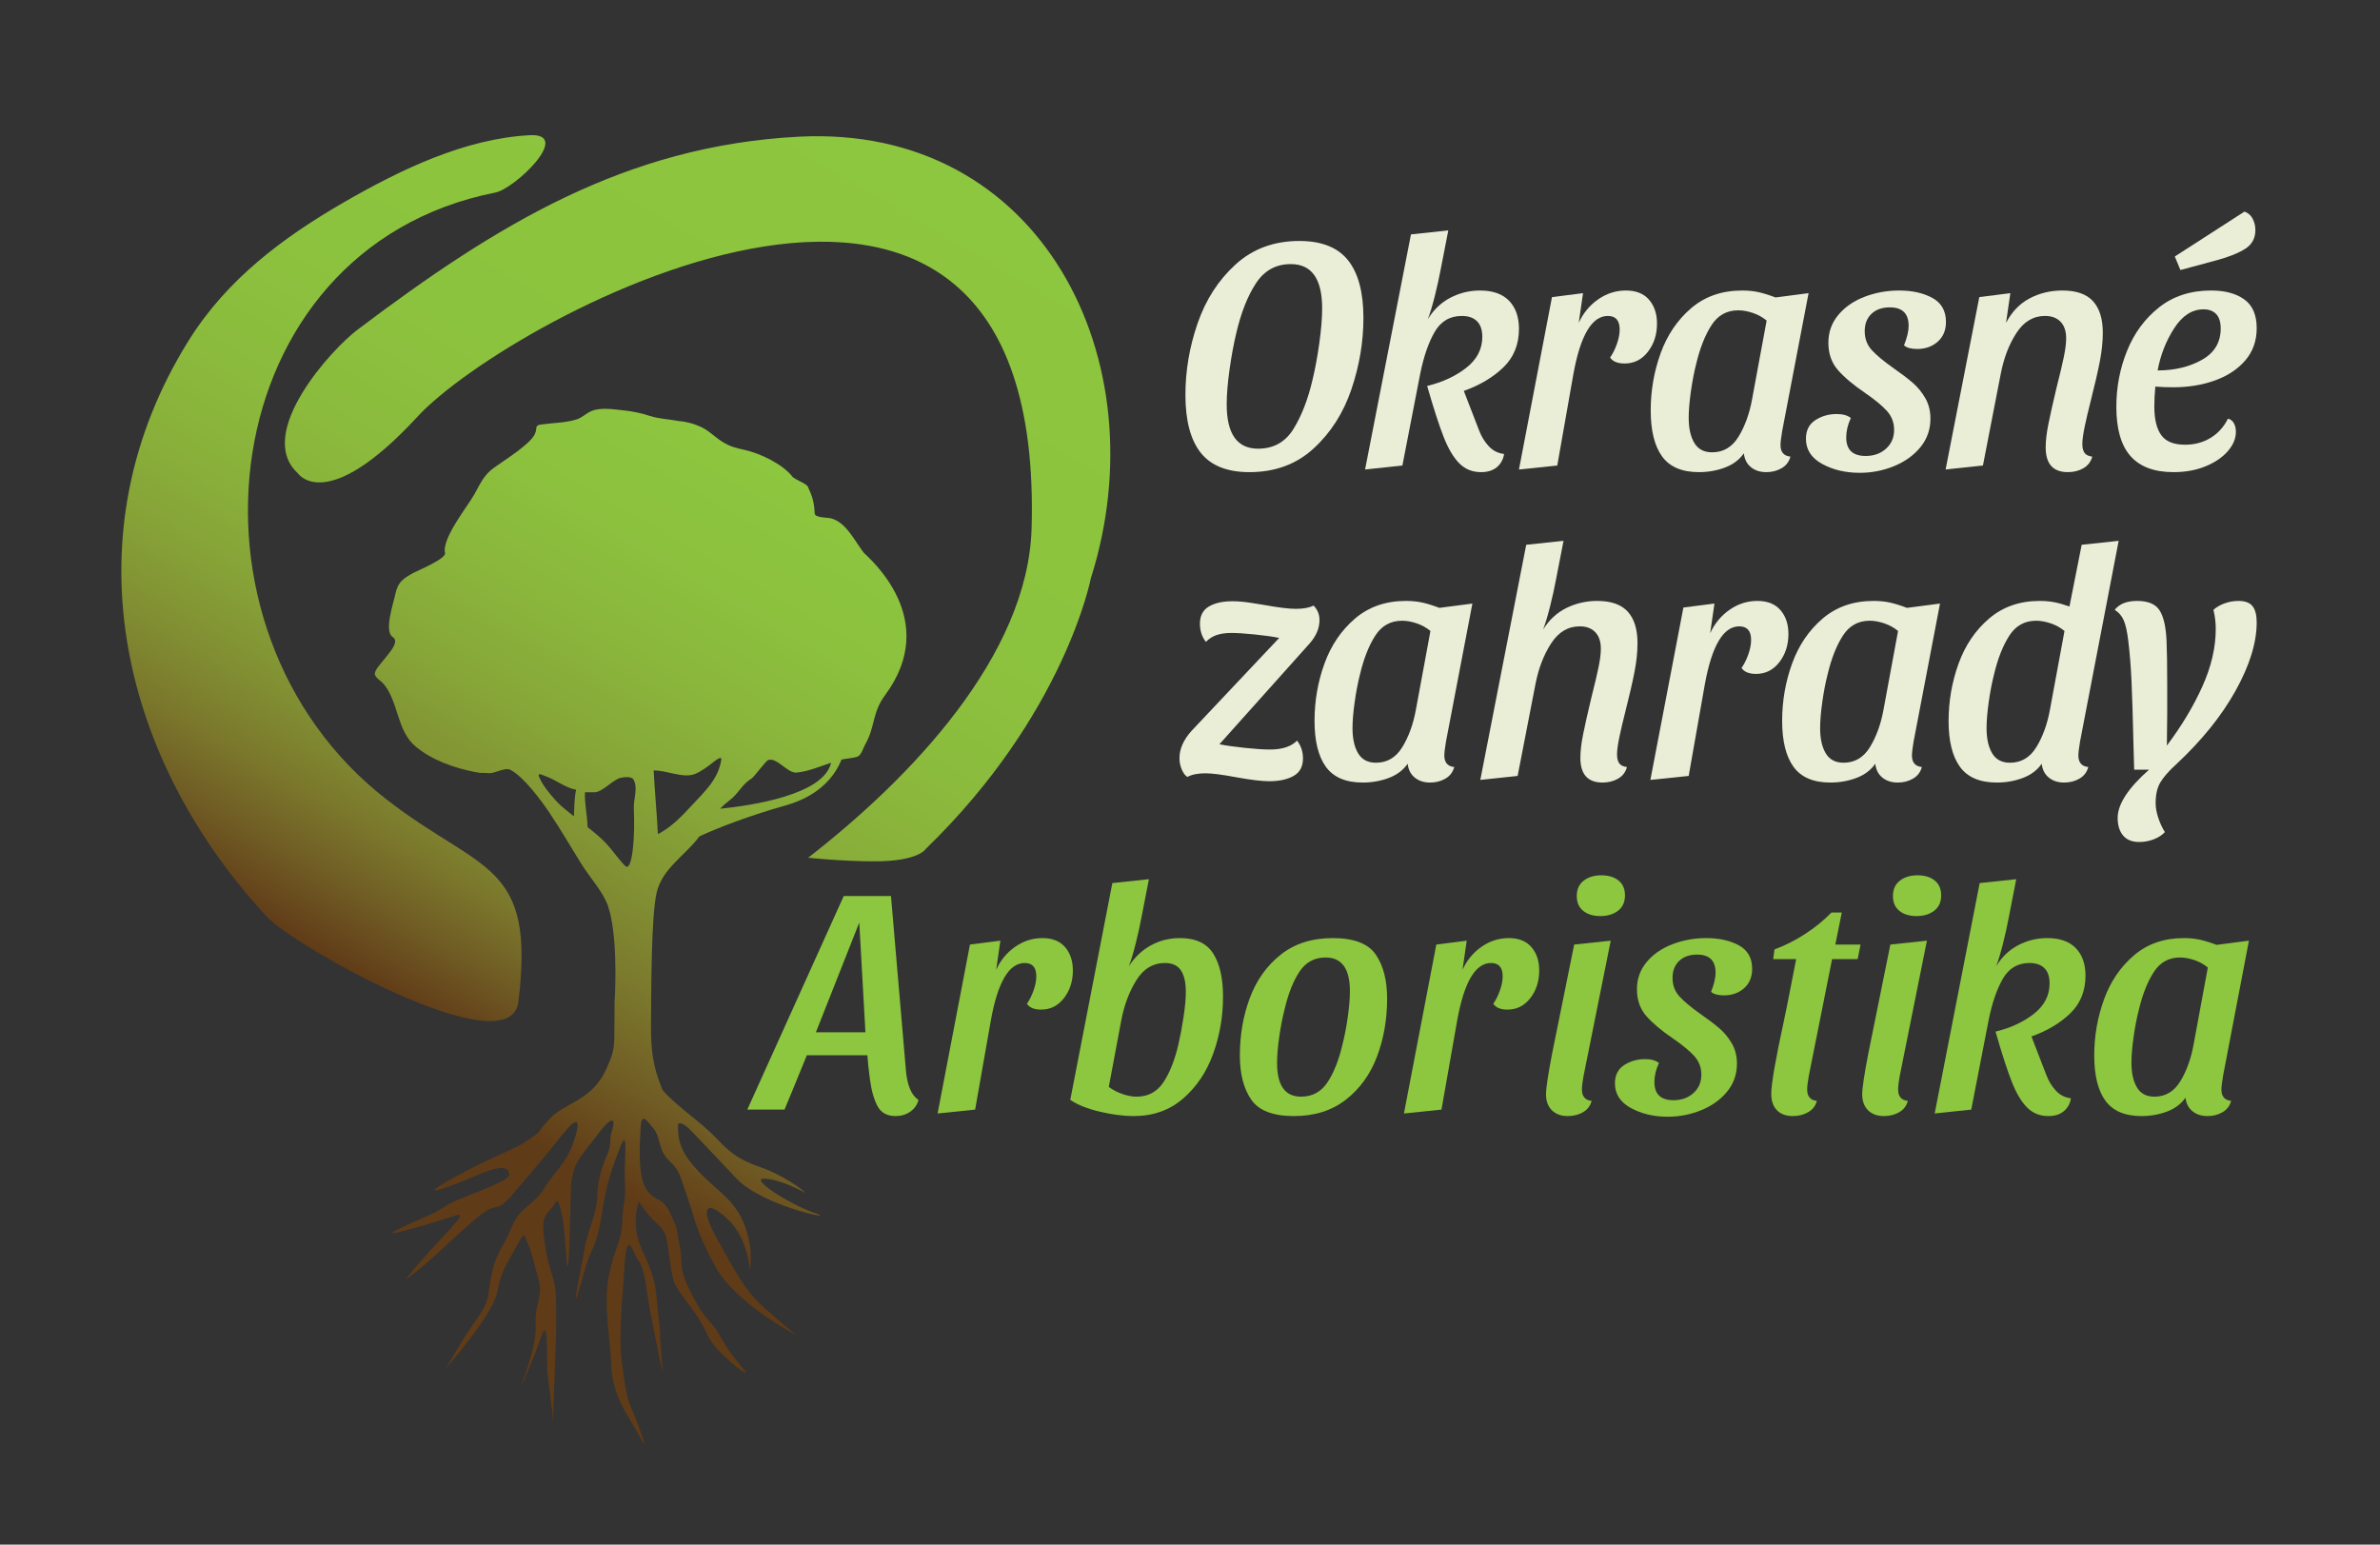 <?xml version="1.0" encoding="utf-8"?>
<!-- Generator: Adobe Illustrator 16.0.0, SVG Export Plug-In . SVG Version: 6.00 Build 0)  -->
<!DOCTYPE svg PUBLIC "-//W3C//DTD SVG 1.1//EN" "http://www.w3.org/Graphics/SVG/1.1/DTD/svg11.dtd">
<svg version="1.1" xmlns="http://www.w3.org/2000/svg" xmlns:xlink="http://www.w3.org/1999/xlink" x="0px" y="0px"
	 width="1021.449px" height="662.967px" viewBox="0 0 1021.449 662.967" enable-background="new 0 0 1021.449 662.967"
	 xml:space="preserve">
<rect x="0" y="0" width="1021.449" height="662.967" fill="#333333" stroke="none"/>
<g id="Vrstva_2" display="none">
	<rect x="46.411" y="52.335" display="inline" fill="#1C2014" width="1064.807" height="572.958"/>
</g>
<g id="Vrstva_1">
	<g>
		<g>
			
				<linearGradient id="SVGID_1_" gradientUnits="userSpaceOnUse" x1="186.604" y1="445.351" x2="357.967" y2="51.711" gradientTransform="matrix(0.987 0.116 -0.115 0.993 18.488 -46.199)">
				<stop  offset="0" style="stop-color:#603B17"/>
				<stop  offset="0.023" style="stop-color:#66461C"/>
				<stop  offset="0.077" style="stop-color:#715F25"/>
				<stop  offset="0.137" style="stop-color:#7B782C"/>
				<stop  offset="0.203" style="stop-color:#818E32"/>
				<stop  offset="0.278" style="stop-color:#86A137"/>
				<stop  offset="0.365" style="stop-color:#89B03A"/>
				<stop  offset="0.471" style="stop-color:#8BBB3D"/>
				<stop  offset="0.618" style="stop-color:#8CC33E"/>
				<stop  offset="1" style="stop-color:#8DC63F"/>
			</linearGradient>
			<path fill="url(#SVGID_1_)" d="M165.81,343.066c-94.252-73.251-74.633-236.362,46.729-260.413
				c8.241-1.477,33.489-25.609,14.766-24.619C199.474,59.5,171.909,72.829,147.9,86.646c-26.259,15.149-50.508,33.144-66.991,59.611
				C29.69,228.492,50.49,323.521,113.59,392.478c9.729,12.258,105.354,66.051,108.879,37.559
				C229.958,369.513,206.484,374.681,165.81,343.066z M342.666,58.676c-74.233,3.921-129.517,37.8-188.96,82.633
				c-11.294,8.337-44.453,44.75-25.934,61.758c0,0,11.992,18.51,51.372-24.195c39.385-42.706,269.839-168.186,263.597,47.88
				c-1.576,54.683-51.838,107.181-95.9,141.389c0,0,14.347,1.555,28.418,1.555c19.203,0,22.112-5.393,22.112-5.393
				c59.612-57.755,70.798-116.1,70.798-116.1C497.819,154.746,446.866,53.169,342.666,58.676z"/>
		</g>
	</g>
	<linearGradient id="SVGID_2_" gradientUnits="userSpaceOnUse" x1="164.395" y1="571.47" x2="367.99" y2="218.833">
		<stop  offset="0.253" style="stop-color:#603B17"/>
		<stop  offset="0.262" style="stop-color:#623E18"/>
		<stop  offset="0.353" style="stop-color:#705C24"/>
		<stop  offset="0.448" style="stop-color:#7B792D"/>
		<stop  offset="0.545" style="stop-color:#829233"/>
		<stop  offset="0.645" style="stop-color:#87A738"/>
		<stop  offset="0.751" style="stop-color:#8AB63C"/>
		<stop  offset="0.864" style="stop-color:#8CC13E"/>
		<stop  offset="1" style="stop-color:#8DC63F"/>
	</linearGradient>
	<path fill="url(#SVGID_2_)" d="M370.609,237.14c-4.124-5.586-7.668-13.021-13.969-14.668c-1.418-0.378-6.896-0.16-6.996-2.122
		c-0.257-4.874-0.887-6.98-2.915-11.455c-0.641-1.415-5.755-3.11-6.687-4.346c-3.931-5.167-13.68-10.035-20.841-11.529
		c-7.151-1.498-8.944-2.984-14.62-7.461c-5.659-4.469-13.189-4.823-13.189-4.823c-4.138-0.833-8.385-0.907-12.412-2.192
		c-3.705-1.182-7.349-2.007-11.23-2.391c-4.219-0.428-9.777-1.422-13.868,0.26c-2.337,0.953-3.965,2.83-6.454,3.613
		c-4.801,1.497-9.915,1.436-14.859,2.136c-1.814,0.254-2.34,0.385-2.461,2.122c-0.211,2.887-3.006,5.276-5.033,6.998
		c-4.105,3.514-8.754,6.39-13.143,9.534c-4.242,3.026-5.856,6.85-8.341,11.341c-2.763,5.001-14.074,18.909-12.594,25.217
		c0.554,2.412-11.678,7.509-13.193,8.321c-4.646,2.512-7.098,3.98-8.248,9.736c-0.693,3.521-4.876,15.498-1.003,17.979
		c3.348,2.129-2.398,7.751-3.902,9.866c-0.852,1.171-4.133,4.446-3.767,6.236c0.303,1.431,2.935,3.007,3.825,4.091
		c6.513,7.996,5.486,20.153,13.848,26.977c7.112,5.795,16.164,8.924,25.061,10.736c3.542,0.725,2.593,0.225,6.207,0.518
		c2.649,0.221,6.814-2.67,9.257-1.402c5.729,2.998,13.161,13.1,16.659,18.289c4.967,7.374,9.388,15.085,14.109,22.614
		c3.299,5.273,9.055,11.568,11.085,17.529c4.094,12.045,3.231,35.064,2.823,40.984l-0.103,13.338
		c0.173,7.879-1.176,10.389-3.161,14.99c-6.405,14.898-18.346,14.705-25.334,22.777c-4.734,5.482-2.945,3.775-3.607,4.604
		c-0.664,0.818-5.756,4.854-12.173,7.807c-6.401,2.955-16.353,7.273-28.34,14.172c-11.996,6.902,2.521,1.781,14.177-3.303
		c11.648-5.098,13.031-2.418,13.354-0.275c0.338,2.129-8.051,5.416-17.568,9.197c-9.531,3.775-5.926,2.404-14.012,7.078
		c-1.491,0.854-22.544,9.715-18.111,9.047c4.441-0.654,21.775-5.941,26.697-7.588c4.924-1.639-0.813,4.104-7.227,10.998
		c-6.405,6.906-15.063,16.959-13.935,16.205c9.051-6.035,19.833-17.619,30.17-26.148c10.353-8.545,7.086-0.391,15.964-10.742
		c8.86-10.354,12.478-14.617,21.179-25.463c8.71-10.834,6.411-1.477,3.774,5.414c-2.624,6.9-7.537,11.344-10.834,16.434
		c-3.285,5.098-3.873,5.576-9.45,10.328c-5.588,4.77-5.622,9.693-9.563,16.096c-3.937,6.408-4.984,12.766-5.963,20.156
		c-0.983,7.395-5.233,10.406-11.639,21.09c-6.412,10.676-6.537,11.068-6.537,11.068s20.058-22.918,21.865-32.447
		c1.808-9.527,3.709-11.303,7.982-19.195c4.268-7.887,3.448-5.414,5.26-1.467c1.807,3.934,2.13,6.734,4.423,14.773
		c2.306,8.045-1.638,9.857-1.143,19.877c0.491,10.014-6.362,25.676-6.189,26c0.166,0.324,5.694-12.699,8.647-21.24
		c2.963-8.531,2.306,7.887,2.47,13.641c0.17,5.734,2.452,17.672,2.452,23.195c0,0.496,0.831-23.369,1.162-31.582
		c0.332-8.209,0.332-13.459,0.167-21.684c-0.167-8.209-3.125-12.146-4.432-21.014c-1.325-8.877-1.968-12.646,1.634-16.426
		c3.613-3.787,3.012-6.895,4.986,0.17c1.976,7.059,2.363,28.227,3.02,23.131c0.651-5.084,0.867-21.168,1.205-32.34
		c0.322-11.172,4.263-13.988,10.949-22.918c8.777-11.734,7.714-5.1,6.558-1.971c-1.143,3.125,0.183,5.199-2.11,10.461
		c-2.307,5.256-3.975,10.77-4.123,17.666c-0.169,6.9-3.912,13.887-5.412,22.17c-2.758,15.303-7.245,35.391,0.535,7.605
		c2.095-7.445,4.603-8.205,6.735-21.512c2.134-13.309,3.073-16.609,7.516-28.438c4.427-11.824,2.009,4.285,2.51,13.65
		c0.479,9.369-0.829,8.221-1.152,17.25c-0.336,9.029-3.288,10.676-5.762,23.32c-2.466,12.648,0.827,28.332,0.997,36.713
		c0.161,8.371,2.285,15.211,7.38,23.584c5.098,8.377,6.57,11.975,6.74,11.475c0.163-0.494-1.979-7.221-4.923-13.955
		c-2.959-6.73-3.122-10.844-4.605-21.189c-1.474-10.352,0.309-26.947,1.146-40.898c1.075-17.557,3.976-4.934,5.92-2.631
		c2.251,2.689,3.107,9.234,4.099,15.771c1.162,7.635,5.208,27.338,6.043,30.951c0.814,3.617-0.785-10.023-0.785-15.893
		c0-2.281-0.309-2.658-1.14-11.363c-0.813-8.705-0.995-12.066-6.42-23.564c-5.413-11.492-1.531-21.057-1.531-21.057
		s3.337,5.445,7.773,9.387c4.443,3.947,3.952,5.416,5.59,16.268c1.637,10.836,1.474,9.523,9.365,20.197
		c7.876,10.68,5.419,12.48,13.797,20.369c8.382,7.877,9.556,7.17,9.556,7.17c-5.529-7.045-6.765-7.824-11.204-15.711
		c-4.432-7.889-5.419-4.934-11.991-17.57c-6.57-12.652-3.599-12.51-5.398-21.387c-1.808-8.873-0.173-5.178-3.771-13.234
		c-3.624-8.037-6.433-4.967-10.379-10.551c-3.94-5.588-2.952-19.543-2.62-26.445c0.332-6.9,2.293-3.777,5.587,0.168
		c3.283,3.943,1.794,9.201,6.731,13.799c4.935,4.588,4.596,6.732,7.883,15.932c3.284,9.199,3.284,13.625,11.833,29.395
		c8.533,15.76,34.816,29.563,34.816,29.563s-5.419-4.428-13.97-11.988c-8.531-7.549-12.65-16.42-19.873-29.07
		c-7.227-12.643-5.746-18.064,3.946-9.195c9.678,8.867,9.87,22.693,9.87,22.693s2.028-8.131-2.032-19.314
		c-4.067-11.182-11.691-14.746-19.832-23.379c-8.127-8.643-8.903-13.432-8.903-20.055c0-1.141,2.057-1.068,5.111,1.988
		c3.049,3.055,12.631,13.299,20.063,21.107c11.457,12.053,44.492,18.402,33.814,14.846c-10.676-3.553-29.242-15.355-21.61-14.846
		c7.625,0.514,17.278,6.1,17.278,6.1c-0.516-1.014-9.653-7.625-18.305-10.678c-8.643-3.043-12.708-5.08-19.822-12.707
		c-6.639-7.113-17.271-13.791-23.19-20.842c-4.298-10.594-4.997-17.301-4.903-28.58c0.129-15.479,0.076-45.902,2.427-56.092
		c2.414-10.412,12.338-15.93,18.339-24.125c8.055-3.724,21.417-8.874,37.006-13.274c15.166-4.273,21.412-13.24,23.981-19.676
		c2.244-0.535,4.836-0.535,6.98-1.316c1.477-0.541,2.46-3.898,3.149-5.1c4.399-7.65,2.973-13.705,8.532-21.181
		C403.979,265.902,373.331,239.886,370.609,237.14z M238.214,343.238c-2.526-2.875-5.192-6-6.742-9.555
		c-0.977-2.262,0.804-1.203,2.191-0.732c5.116,1.775,8.781,5.164,13.571,5.998c-0.927,4.773-0.708,8.619-0.927,11.402
		C243.463,348.135,240.631,345.984,238.214,343.238z M271.521,365.069c-0.104,0.834-1.016,8.779-3.211,6.572
		c-2.945-2.936-5.233-6.504-8.085-9.551c-2.427-2.59-5.227-4.863-8.039-7.077c-0.241-6.176-1.363-10.166-1.127-14.963
		c0.765,0.059,3.048-0.045,3.835,0c3.615,0.172,7.909-5.34,11.445-6.188c1.193-0.289,4.705-0.783,5.539,0.705
		c2.058,3.684-0.025,8.295,0.146,12.35C272.278,352.947,272.245,359.073,271.521,365.069z M282.362,358.005
		c-0.397-8.015-1.433-19.272-1.825-27.292c5.342-0.209,12.563,3.463,17.571,1.529c2.809-1.078,5.251-2.998,7.628-4.803
		c0.428-0.328,4.146-3.492,3.823-1.369c-1.281,8.607-7.466,13.965-13.051,20.037C292.343,350.627,287.915,355.172,282.362,358.005z
		 M309.04,347.117c1.218-1.268,2.542-2.467,4.017-3.576c4.066-3.039,5.256-6.852,9.583-9.459c0.948-0.58,6.116-7.549,7.008-7.861
		c3.888-1.318,8.296,5.82,12.347,5.377c5.088-0.572,9.818-2.588,14.679-4.238C353.667,341.168,322.388,345.775,309.04,347.117z"/>
</g>
<g id="text_1">
	<g>
		<g>
			<path fill="#EAEED7" d="M578.563,111.723c4.395,5.527,6.591,13.772,6.591,24.732c0,10.3-1.726,20.529-5.173,30.685
				c-3.451,10.158-8.858,18.616-16.229,25.37c-7.37,6.757-16.536,10.134-27.496,10.134c-9.545,0-16.512-2.764-20.906-8.291
				c-4.393-5.528-6.59-13.819-6.59-24.874c0-10.393,1.747-20.645,5.244-30.756c3.494-10.11,8.93-18.519,16.299-25.229
				c7.371-6.708,16.488-10.063,27.354-10.063C567.2,103.432,574.17,106.195,578.563,111.723z M539.09,121.502
				c-3.592,5.435-6.426,12.592-8.504,21.473c-1.133,4.726-2.104,9.97-2.904,15.732c-0.805,5.765-1.205,10.725-1.205,14.882
				c0,12.663,4.486,18.992,13.465,18.992c6.612,0,11.668-2.81,15.165-8.433c3.494-5.621,6.235-12.685,8.22-21.189
				c1.135-4.724,2.102-9.968,2.906-15.732c0.801-5.763,1.205-10.723,1.205-14.882c0-12.661-4.49-18.992-13.465-18.992
				C547.641,113.353,542.68,116.07,539.09,121.502z"/>
			<path fill="#EAEED7" d="M618.459,114.912c-0.758,4.063-1.654,8.149-2.693,12.26c-1.041,4.11-2.033,7.395-2.977,9.85
				c2.457-4.062,5.67-7.133,9.639-9.212c3.969-2.077,8.221-3.118,12.756-3.118c5.479,0,9.637,1.466,12.473,4.394
				c2.834,2.93,4.252,6.945,4.252,12.047c0,6.71-2.222,12.213-6.662,16.512c-4.442,4.301-10.111,7.678-17.008,10.134l6.52,16.866
				c1.039,2.742,2.456,5.056,4.252,6.945c1.794,1.892,3.969,2.977,6.52,3.26c-0.379,2.363-1.417,4.252-3.117,5.669
				c-1.701,1.417-3.969,2.126-6.804,2.126c-3.685,0-6.78-1.253-9.283-3.756c-2.505-2.502-4.748-6.283-6.732-11.338
				c-1.984-5.054-4.347-12.353-7.087-21.898c6.613-1.605,12.211-4.203,16.795-7.795c4.582-3.59,6.875-8.03,6.875-13.323
				c0-2.928-0.758-5.149-2.268-6.662c-1.514-1.51-3.686-2.268-6.52-2.268c-5.104,0-8.979,2.268-11.623,6.803
				c-2.646,4.535-4.726,10.537-6.236,18l-7.653,39.401l-16.016,1.701l19.7-100.913l16.017-1.701L618.459,114.912z"/>
			<path fill="#EAEED7" d="M685.851,128.518c3.636-2.551,7.629-3.827,11.976-3.827c4.346,0,7.654,1.324,9.922,3.969
				c2.268,2.646,3.402,6.048,3.402,10.205c0,4.726-1.301,8.765-3.898,12.118c-2.6,3.355-5.931,5.031-9.992,5.031
				c-3.025,0-5.102-0.85-6.236-2.551c1.135-1.605,2.102-3.543,2.906-5.811c0.801-2.268,1.204-4.345,1.204-6.236
				c0-3.874-1.7-5.811-5.103-5.811c-6.803,0-11.717,8.269-14.74,24.803l-6.944,39.401l-16.44,1.701l14.172-73.984l13.324-1.701
				l-1.844,12.756C679.448,134.424,682.212,131.069,685.851,128.518z"/>
			<path fill="#EAEED7" d="M764.866,185.069c-0.474,2.835-0.709,4.819-0.709,5.953c0,3.025,1.417,4.677,4.252,4.961
				c-0.567,2.175-1.82,3.827-3.756,4.96c-1.938,1.134-4.134,1.701-6.591,1.701c-2.646,0-4.843-0.708-6.59-2.126
				c-1.75-1.417-2.764-3.401-3.047-5.953c-1.893,2.742-4.585,4.772-8.08,6.095c-3.496,1.322-7.228,1.984-11.196,1.984
				c-7.276,0-12.543-2.246-15.804-6.732c-3.26-4.487-4.889-11.078-4.889-19.772c0-8.504,1.417-16.676,4.252-24.52
				c2.834-7.842,7.203-14.291,13.109-19.347c5.904-5.053,13.203-7.583,21.898-7.583c2.551,0,4.89,0.237,7.016,0.708
				c2.126,0.474,4.558,1.229,7.299,2.268l14.174-1.843L764.866,185.069z M752.322,134.329c-2.221-0.755-4.322-1.134-6.307-1.134
				c-4.914,0-8.74,2.126-11.48,6.378c-2.741,4.252-4.914,9.733-6.52,16.441c-0.945,3.685-1.725,7.725-2.338,12.118
				c-0.616,4.394-0.922,8.103-0.922,11.126c0,4.536,0.802,8.15,2.41,10.843c1.605,2.693,4.156,4.039,7.652,4.039
				c4.819,0,8.598-2.243,11.339-6.732c2.739-4.487,4.677-9.851,5.812-16.087l6.236-33.732
				C756.504,136.172,754.542,135.086,752.322,134.329z"/>
			<path fill="#EAEED7" d="M809.865,176.424c-2.033-2.268-5.174-4.866-9.426-7.795c-5.01-3.401-8.883-6.661-11.622-9.779
				c-2.741-3.118-4.11-7.038-4.11-11.764c0-4.535,1.418-8.504,4.252-11.905c2.835-3.402,6.591-6,11.268-7.795
				c4.678-1.794,9.613-2.693,14.812-2.693c5.669,0,10.439,1.063,14.315,3.189c3.873,2.126,5.811,5.552,5.811,10.276
				c0,3.592-1.183,6.426-3.543,8.504c-2.363,2.079-5.293,3.118-8.788,3.118c-2.646,0-4.535-0.518-5.669-1.559
				c1.322-3.307,1.984-6.095,1.984-8.362c0-5.291-2.693-7.937-8.079-7.937c-3.309,0-5.931,0.921-7.866,2.764
				c-1.938,1.842-2.905,4.323-2.905,7.441c0,3.213,1.015,5.931,3.048,8.149c2.03,2.221,5.124,4.797,9.283,7.725
				c3.401,2.363,6.165,4.464,8.291,6.307c2.126,1.842,3.92,4.04,5.386,6.59c1.464,2.551,2.196,5.481,2.196,8.788
				c0,4.631-1.417,8.694-4.252,12.189c-2.834,3.497-6.59,6.214-11.268,8.149c-4.677,1.936-9.615,2.906-14.811,2.906
				c-6.144,0-11.529-1.276-16.158-3.827c-4.63-2.551-6.944-6.141-6.944-10.772c0-3.59,1.347-6.258,4.04-8.008
				c2.692-1.747,5.74-2.622,9.141-2.622c2.645,0,4.678,0.567,6.096,1.701c-1.325,2.835-1.984,5.623-1.984,8.362
				c0,5.293,2.785,7.937,8.361,7.937c3.495,0,6.4-1.039,8.717-3.118c2.314-2.077,3.473-4.77,3.473-8.079
				C812.912,181.384,811.896,178.691,809.865,176.424z"/>
			<path fill="#EAEED7" d="M871.02,128.093c4.252-2.268,8.976-3.402,14.174-3.402c5.952,0,10.322,1.537,13.11,4.606
				c2.785,3.071,4.181,7.583,4.181,13.535c0,3.78-0.425,7.866-1.275,12.26c-0.851,4.394-2.175,10.134-3.969,17.22
				c-0.945,3.685-1.771,7.206-2.48,10.559c-0.708,3.355-1.063,5.931-1.063,7.725c0,1.607,0.306,2.859,0.921,3.756
				c0.613,0.899,1.723,1.441,3.331,1.63c-0.567,2.175-1.82,3.827-3.756,4.96c-1.938,1.134-4.182,1.701-6.732,1.701
				c-6.332,0-9.496-3.543-9.496-10.63c0-2.834,0.4-6.236,1.205-10.205c0.801-3.969,1.959-9.117,3.472-15.449
				c1.418-5.574,2.456-9.968,3.118-13.181c0.66-3.211,0.992-5.857,0.992-7.937c0-3.118-0.804-5.503-2.409-7.158
				c-1.607-1.652-3.827-2.48-6.661-2.48c-5.01,0-9.096,2.434-12.26,7.299c-3.168,4.867-5.41,10.701-6.732,17.504l-7.654,39.401
				l-16.016,1.701l14.457-73.984l13.322-1.701l-1.842,12.756C863.412,133.857,866.768,130.361,871.02,128.093z"/>
			<path fill="#EAEED7" d="M963.216,128.518c3.543,2.551,5.315,6.662,5.315,12.331c0,5.386-1.608,9.97-4.819,13.748
				c-3.213,3.78-7.536,6.661-12.969,8.646c-5.435,1.984-11.458,2.977-18.07,2.977c-2.646,0-5.198-0.093-7.654-0.284
				c-0.283,3.118-0.425,5.953-0.425,8.504c0,5.481,0.992,9.591,2.977,12.331c1.984,2.742,5.386,4.11,10.204,4.11
				c4.062,0,7.7-0.968,10.914-2.905c3.211-1.936,5.716-4.7,7.512-8.292c1.134,0.284,1.984,0.946,2.551,1.984
				c0.567,1.041,0.851,2.268,0.851,3.685c0,2.834-1.134,5.576-3.401,8.22c-2.268,2.646-5.435,4.819-9.496,6.52
				c-4.063,1.701-8.694,2.551-13.89,2.551c-8.221,0-14.364-2.292-18.426-6.874c-4.063-4.582-6.094-11.644-6.094-21.189
				c0-8.409,1.534-16.417,4.605-24.023c3.07-7.605,7.654-13.819,13.748-18.638c6.095-4.819,13.536-7.229,22.323-7.229
				C954.925,124.691,959.673,125.967,963.216,128.518z M933.098,140.92c-3.497,5.435-5.859,11.458-7.087,18.071
				c7.275,0,13.606-1.51,18.992-4.536c5.386-3.023,8.079-7.512,8.079-13.464c0-2.739-0.638-4.794-1.913-6.166
				c-1.276-1.369-3.097-2.055-5.457-2.055C940.798,132.77,936.592,135.487,933.098,140.92z M963.287,90.817
				c1.605,0.567,2.785,1.608,3.543,3.118c0.755,1.513,1.134,3.118,1.134,4.819c0,3.497-1.441,6.166-4.323,8.008
				c-2.883,1.843-6.922,3.473-12.118,4.89l-15.731,4.252l-2.41-5.811L963.287,90.817z"/>
			<path fill="#EAEED7" d="M538.449,272.306c-4.205-0.425-7.535-0.638-9.992-0.638c-2.362,0-4.418,0.283-6.165,0.851
				c-1.749,0.566-3.331,1.559-4.748,2.977c-1.7-2.173-2.551-4.771-2.551-7.796c0-3.401,1.275-5.857,3.827-7.37
				c2.551-1.511,5.903-2.268,10.063-2.268c2.456,0,5.174,0.237,8.149,0.709c2.977,0.474,4.748,0.757,5.315,0.85
				c6.236,1.134,10.818,1.701,13.748,1.701c3.307,0,5.857-0.472,7.653-1.417c1.7,1.701,2.552,3.78,2.552,6.236
				c0,3.497-1.418,6.852-4.252,10.063l-38.693,43.229c2.739,0.567,6.378,1.088,10.913,1.56c4.536,0.474,8.126,0.708,10.771,0.708
				c5.291,0,9.164-1.275,11.622-3.826c1.701,2.175,2.551,4.726,2.551,7.653c0,3.497-1.346,6.001-4.039,7.512
				s-6.165,2.268-10.417,2.268c-3.214,0-7.937-0.566-14.173-1.7c-6.049-1.135-10.441-1.701-13.182-1.701
				c-3.309,0-5.906,0.521-7.795,1.559c-0.945-0.566-1.75-1.63-2.41-3.188c-0.66-1.56-0.992-3.189-0.992-4.89
				c0-3.969,1.748-7.889,5.244-11.764l37.56-39.827C546.174,273.228,542.652,272.731,538.449,272.306z"/>
			<path fill="#EAEED7" d="M620.583,318.298c-0.474,2.835-0.709,4.819-0.709,5.953c0,3.024,1.417,4.677,4.252,4.96
				c-0.567,2.175-1.82,3.827-3.756,4.961c-1.938,1.134-4.134,1.701-6.591,1.701c-2.646,0-4.843-0.709-6.59-2.126
				c-1.75-1.418-2.764-3.402-3.047-5.953c-1.893,2.741-4.585,4.772-8.08,6.095c-3.496,1.322-7.228,1.984-11.196,1.984
				c-7.276,0-12.543-2.246-15.804-6.732c-3.26-4.487-4.889-11.077-4.889-19.771c0-8.504,1.417-16.676,4.252-24.521
				c2.834-7.842,7.203-14.29,13.109-19.346c5.904-5.054,13.203-7.583,21.898-7.583c2.551,0,4.89,0.237,7.016,0.708
				c2.126,0.474,4.558,1.229,7.299,2.268l14.174-1.843L620.583,318.298z M608.039,267.558c-2.221-0.755-4.322-1.134-6.307-1.134
				c-4.914,0-8.74,2.126-11.48,6.378c-2.741,4.252-4.914,9.733-6.52,16.441c-0.945,3.685-1.725,7.724-2.338,12.118
				c-0.616,4.394-0.922,8.103-0.922,11.126c0,4.535,0.802,8.149,2.41,10.842c1.605,2.693,4.156,4.04,7.652,4.04
				c4.819,0,8.598-2.244,11.339-6.732c2.739-4.487,4.677-9.851,5.812-16.087l6.236-33.732
				C612.221,269.4,610.259,268.315,608.039,267.558z"/>
			<path fill="#EAEED7" d="M667.92,248.141c-0.757,4.063-1.654,8.149-2.692,12.26c-1.04,4.11-2.032,7.395-2.976,9.851
				c2.551-4.157,5.881-7.251,9.991-9.284c4.11-2.031,8.526-3.047,13.252-3.047c5.953,0,10.322,1.537,13.11,4.606
				c2.786,3.071,4.182,7.583,4.182,13.535c0,3.78-0.426,7.866-1.275,12.26c-0.852,4.394-2.176,10.134-3.969,17.221
				c-0.945,3.686-1.771,7.206-2.48,10.56c-0.709,3.354-1.063,5.93-1.063,7.724c0,1.608,0.305,2.859,0.92,3.756
				c0.614,0.899,1.724,1.442,3.332,1.63c-0.568,2.175-1.821,3.827-3.757,4.961c-1.938,1.134-4.181,1.701-6.731,1.701
				c-6.332,0-9.496-3.544-9.496-10.63c0-2.835,0.4-6.236,1.204-10.205c0.802-3.969,1.96-9.117,3.473-15.449
				c1.417-5.573,2.456-9.968,3.118-13.181c0.66-3.211,0.992-5.857,0.992-7.938c0-3.117-0.805-5.503-2.41-7.157
				c-1.607-1.652-3.826-2.48-6.661-2.48c-5.009,0-9.095,2.435-12.26,7.3c-3.167,4.867-5.41,10.7-6.732,17.504l-7.653,39.401
				l-16.016,1.701l19.701-100.914l16.016-1.701L667.92,248.141z"/>
			<path fill="#EAEED7" d="M742.258,261.747c3.637-2.551,7.629-3.827,11.977-3.827c4.346,0,7.654,1.324,9.922,3.969
				c2.268,2.646,3.401,6.048,3.401,10.204c0,4.727-1.3,8.766-3.897,12.118c-2.6,3.355-5.932,5.032-9.992,5.032
				c-3.025,0-5.103-0.851-6.236-2.552c1.134-1.605,2.102-3.543,2.905-5.811c0.802-2.268,1.204-4.346,1.204-6.236
				c0-3.873-1.7-5.812-5.102-5.812c-6.803,0-11.717,8.27-14.74,24.804l-6.945,39.401l-16.44,1.701l14.173-73.985l13.323-1.701
				l-1.843,12.756C735.855,267.653,738.619,264.298,742.258,261.747z"/>
			<path fill="#EAEED7" d="M821.273,318.298c-0.475,2.835-0.709,4.819-0.709,5.953c0,3.024,1.418,4.677,4.252,4.96
				c-0.566,2.175-1.82,3.827-3.756,4.961c-1.938,1.134-4.135,1.701-6.59,1.701c-2.646,0-4.844-0.709-6.592-2.126
				c-1.749-1.418-2.764-3.402-3.047-5.953c-1.891,2.741-4.584,4.772-8.078,6.095c-3.497,1.322-7.229,1.984-11.197,1.984
				c-7.277,0-12.543-2.246-15.803-6.732c-3.26-4.487-4.891-11.077-4.891-19.771c0-8.504,1.418-16.676,4.252-24.521
				c2.836-7.842,7.205-14.29,13.111-19.346c5.903-5.054,13.203-7.583,21.896-7.583c2.552,0,4.891,0.237,7.017,0.708
				c2.126,0.474,4.558,1.229,7.299,2.268l14.173-1.843L821.273,318.298z M808.73,267.558c-2.222-0.755-4.323-1.134-6.308-1.134
				c-4.914,0-8.741,2.126-11.48,6.378c-2.741,4.252-4.914,9.733-6.52,16.441c-0.945,3.685-1.726,7.724-2.339,12.118
				c-0.615,4.394-0.921,8.103-0.921,11.126c0,4.535,0.802,8.149,2.409,10.842c1.605,2.693,4.157,4.04,7.654,4.04
				c4.818,0,8.597-2.244,11.338-6.732c2.74-4.487,4.678-9.851,5.811-16.087l6.236-33.732
				C812.911,269.4,810.949,268.315,808.73,267.558z"/>
			<path fill="#EAEED7" d="M892.705,318.298c-0.473,2.835-0.709,4.819-0.709,5.953c0,3.024,1.418,4.677,4.252,4.96
				c-0.566,2.175-1.82,3.827-3.756,4.961c-1.938,1.134-4.135,1.701-6.59,1.701c-2.646,0-4.844-0.709-6.59-2.126
				c-1.75-1.418-2.764-3.402-3.049-5.953c-1.891,2.741-4.584,4.772-8.078,6.095c-3.496,1.322-7.229,1.984-11.197,1.984
				c-7.276,0-12.543-2.246-15.803-6.732c-3.26-4.487-4.89-11.031-4.89-19.63c0-8.504,1.417-16.7,4.252-24.591
				c2.835-7.889,7.204-14.361,13.11-19.417c5.904-5.054,13.156-7.583,21.756-7.583c2.268,0,4.369,0.19,6.307,0.567
				c1.936,0.379,4.086,0.992,6.449,1.843l5.244-26.504l15.875-1.701L892.705,318.298z M880.162,267.558
				c-2.221-0.755-4.322-1.134-6.307-1.134c-4.914,0-8.742,2.126-11.48,6.378c-2.742,4.252-4.914,9.733-6.52,16.441
				c-0.945,3.685-1.726,7.724-2.339,12.118c-0.616,4.394-0.921,8.103-0.921,11.126c0,4.535,0.801,8.149,2.409,10.842
				c1.605,2.693,4.157,4.04,7.653,4.04c4.818,0,8.598-2.244,11.338-6.732c2.74-4.487,4.678-9.851,5.813-16.087l6.236-33.732
				C884.344,269.4,882.381,268.315,880.162,267.558z"/>
			<path fill="#EAEED7" d="M922.326,330.345h-6.378l-0.283-10.063c-0.283-12.189-0.566-21.448-0.851-27.779
				c-0.283-6.329-0.757-12.189-1.417-17.575c-0.474-3.969-1.134-6.896-1.984-8.787c-0.851-1.89-2.126-3.353-3.827-4.394
				c1.984-2.551,5.196-3.827,9.639-3.827c4.628,0,7.817,1.324,9.566,3.969c1.747,2.646,2.764,6.993,3.047,13.039
				c0.188,4.535,0.284,10.679,0.284,18.426v13.181l-0.142,13.465c6.329-8.409,11.409-16.866,15.236-25.37
				c3.826-8.504,5.739-16.725,5.739-24.662c0-2.834-0.332-5.573-0.991-8.22c1.227-1.134,2.81-2.055,4.747-2.764
				c1.936-0.708,3.944-1.063,6.024-1.063c2.834,0,4.841,0.757,6.023,2.268c1.181,1.513,1.771,3.827,1.771,6.945
				c0,8.694-3.025,18.474-9.071,29.338c-6.048,10.867-14.552,21.402-25.512,31.606c-3.213,2.931-5.48,5.528-6.803,7.796
				c-1.324,2.268-1.984,5.195-1.984,8.787c0,1.984,0.377,4.11,1.134,6.378c0.755,2.268,1.701,4.299,2.835,6.095
				c-1.229,1.322-2.835,2.36-4.819,3.118c-1.984,0.755-4.063,1.134-6.236,1.134c-3.024,0-5.314-0.922-6.874-2.764
				c-1.559-1.843-2.338-4.372-2.338-7.583C908.862,345.179,913.349,338.282,922.326,330.345z"/>
		</g>
	</g>
	<g>
		<g>
			<path fill="#8DC63F" d="M388.783,459.164c0.556,6.667,2.361,10.973,5.417,12.917c-0.556,2.131-1.736,3.819-3.542,5.07
				c-1.806,1.25-3.913,1.875-6.319,1.875c-3.611,0-6.182-1.413-7.709-4.236c-1.528-2.824-2.617-6.644-3.265-11.46
				c-0.556-4.166-0.927-7.639-1.11-10.417H346.28l-5.556,13.612l-4.028,9.723h-15.973l41.392-91.673h20.278L388.783,459.164z
				 M357.531,424.439l-7.361,18.612h21.251l-2.639-47.087L357.531,424.439z"/>
			<path fill="#8DC63F" d="M435.66,406.383c3.563-2.5,7.477-3.751,11.737-3.751c4.258,0,7.5,1.298,9.723,3.89
				c2.223,2.594,3.333,5.927,3.333,10.001c0,4.631-1.273,8.59-3.819,11.875c-2.548,3.288-5.812,4.932-9.792,4.932
				c-2.965,0-5.001-0.834-6.111-2.501c1.11-1.573,2.06-3.472,2.847-5.694c0.786-2.223,1.181-4.258,1.181-6.111
				c0-3.796-1.666-5.695-5-5.695c-6.667,0-11.483,8.104-14.445,24.308l-6.806,38.613l-16.112,1.667l13.89-72.505l13.057-1.667
				l-1.806,12.501C429.386,412.171,432.095,408.883,435.66,406.383z"/>
			<path fill="#8DC63F" d="M490.038,393.049c-0.742,3.982-1.621,7.986-2.639,12.015c-1.021,4.027-1.992,7.246-2.917,9.653
				c2.5-3.89,5.646-6.876,9.445-8.959c3.795-2.084,7.962-3.126,12.5-3.126c6.667,0,11.412,2.201,14.237,6.598
				c2.823,4.399,4.236,10.58,4.236,18.543c0,8.521-1.413,16.692-4.236,24.516c-2.825,7.826-7.132,14.237-12.917,19.237
				c-5.788,5-12.849,7.501-21.183,7.501c-4.354,0-9.19-0.625-14.515-1.875c-5.326-1.251-9.563-2.939-12.709-5.07l18.057-93.062
				l15.695-1.667L490.038,393.049z M481.773,469.581c2.175,0.742,4.189,1.111,6.042,1.111c4.907,0,8.728-2.036,11.459-6.111
				c2.73-4.074,4.884-9.491,6.459-16.251c0.834-3.611,1.573-7.547,2.223-11.807c0.646-4.258,0.973-7.869,0.973-10.834
				c0-3.98-0.695-7.036-2.084-9.167c-1.389-2.13-3.705-3.195-6.944-3.195c-5.001,0-9.029,2.409-12.085,7.223
				c-3.056,4.816-5.232,10.511-6.527,17.085l-5.417,28.891C477.629,467.823,479.597,468.841,481.773,469.581z"/>
			<path fill="#8DC63F" d="M590.461,409.716c3.24,4.723,4.861,11.021,4.861,18.891c0,8.89-1.437,17.153-4.306,24.793
				c-2.871,7.64-7.315,13.82-13.334,18.543c-6.021,4.723-13.473,7.084-22.362,7.084c-8.983,0-15.095-2.361-18.335-7.084
				c-3.242-4.723-4.861-11.019-4.861-18.891c0-8.889,1.435-17.153,4.306-24.793c2.869-7.64,7.293-13.82,13.265-18.543
				c5.973-4.723,13.404-7.084,22.294-7.084C581.062,402.632,587.219,404.993,590.461,409.716z M557.682,417.078
				c-2.688,4.075-4.816,9.492-6.39,16.251c-0.927,3.611-1.69,7.569-2.292,11.875c-0.603,4.306-0.902,7.987-0.902,11.043
				c0,9.632,3.425,14.445,10.278,14.445c4.813,0,8.588-2.036,11.32-6.111c2.73-4.074,4.883-9.491,6.459-16.251
				c0.924-3.611,1.688-7.57,2.291-11.876c0.602-4.306,0.903-7.987,0.903-11.043c0-9.629-3.473-14.445-10.417-14.445
				C564.116,410.966,560.366,413.004,557.682,417.078z"/>
			<path fill="#8DC63F" d="M635.809,406.383c3.563-2.5,7.477-3.751,11.737-3.751c4.258,0,7.5,1.298,9.723,3.89
				c2.223,2.594,3.333,5.927,3.333,10.001c0,4.631-1.273,8.59-3.819,11.875c-2.548,3.288-5.812,4.932-9.792,4.932
				c-2.965,0-5.001-0.834-6.111-2.501c1.11-1.573,2.06-3.472,2.847-5.694c0.786-2.223,1.181-4.258,1.181-6.111
				c0-3.796-1.666-5.695-5-5.695c-6.667,0-11.483,8.104-14.445,24.308l-6.806,38.613l-16.112,1.667l13.89-72.505l13.057-1.667
				l-1.806,12.501C629.534,412.171,632.243,408.883,635.809,406.383z"/>
			<path fill="#8DC63F" d="M679.632,461.803c-0.465,2.5-0.695,4.444-0.695,5.834c0,2.964,1.39,4.583,4.167,4.861
				c-0.556,2.131-1.783,3.75-3.681,4.861c-1.898,1.111-4.098,1.667-6.598,1.667c-2.871,0-5.139-0.834-6.806-2.501
				c-1.667-1.666-2.5-3.935-2.5-6.806c0-2.685,0.879-8.563,2.639-17.64l9.445-46.67l15.695-1.667L679.632,461.803z M694.632,377.908
				c1.852,1.482,2.778,3.611,2.778,6.39c0,2.871-0.996,5.069-2.986,6.598c-1.992,1.527-4.514,2.292-7.569,2.292
				c-3.057,0-5.511-0.74-7.362-2.223c-1.854-1.48-2.777-3.611-2.777-6.39c0-2.869,0.994-5.069,2.986-6.598
				c1.99-1.527,4.514-2.291,7.569-2.291S692.779,376.429,694.632,377.908z"/>
			<path fill="#8DC63F" d="M727.202,453.33c-1.992-2.223-5.069-4.769-9.236-7.64c-4.909-3.333-8.705-6.528-11.39-9.584
				c-2.687-3.056-4.028-6.896-4.028-11.528c0-4.444,1.389-8.334,4.167-11.667c2.778-3.334,6.459-5.88,11.042-7.64
				c4.584-1.758,9.422-2.64,14.516-2.64c5.556,0,10.23,1.042,14.028,3.126c3.796,2.083,5.694,5.44,5.694,10.069
				c0,3.521-1.158,6.299-3.472,8.334c-2.316,2.038-5.188,3.056-8.612,3.056c-2.593,0-4.444-0.508-5.556-1.527
				c1.296-3.24,1.944-5.973,1.944-8.195c0-5.185-2.639-7.778-7.917-7.778c-3.242,0-5.812,0.903-7.709,2.709
				c-1.898,1.806-2.847,4.236-2.847,7.292c0,3.149,0.993,5.812,2.986,7.986c1.989,2.177,5.021,4.701,9.098,7.57
				c3.333,2.315,6.042,4.375,8.125,6.181c2.084,1.806,3.842,3.959,5.278,6.459c1.435,2.5,2.153,5.371,2.153,8.611
				c0,4.538-1.39,8.521-4.167,11.945c-2.778,3.427-6.459,6.09-11.043,7.986c-4.583,1.897-9.423,2.848-14.515,2.848
				c-6.021,0-11.299-1.25-15.834-3.75c-4.538-2.5-6.807-6.019-6.807-10.557c0-3.518,1.32-6.133,3.959-7.848
				c2.639-1.712,5.625-2.569,8.959-2.569c2.591,0,4.584,0.556,5.973,1.667c-1.298,2.777-1.944,5.51-1.944,8.194
				c0,5.188,2.729,7.778,8.194,7.778c3.425,0,6.272-1.018,8.542-3.056c2.269-2.035,3.403-4.675,3.403-7.917
				C730.188,458.191,729.192,455.553,727.202,453.33z"/>
			<path fill="#8DC63F" d="M787.69,405.41h10.834l-1.25,6.25h-10.974l-10,50.143c-0.465,2.5-0.694,4.444-0.694,5.834
				c0,2.964,1.389,4.583,4.166,4.861c-0.555,2.131-1.806,3.75-3.75,4.861s-4.121,1.667-6.528,1.667
				c-2.964,0-5.256-0.834-6.875-2.501c-1.621-1.666-2.431-4.027-2.431-7.083c0-4.167,1.806-14.585,5.417-31.252l1.389-6.667
				l3.89-19.863h-9.862l0.556-4.166c4.536-1.667,8.936-3.89,13.195-6.668c4.258-2.777,8.009-5.833,11.251-9.167h4.444L787.69,405.41
				z"/>
			<path fill="#8DC63F" d="M815.331,461.803c-0.465,2.5-0.695,4.444-0.695,5.834c0,2.964,1.39,4.583,4.167,4.861
				c-0.556,2.131-1.783,3.75-3.681,4.861c-1.898,1.111-4.098,1.667-6.598,1.667c-2.871,0-5.139-0.834-6.806-2.501
				c-1.667-1.666-2.5-3.935-2.5-6.806c0-2.685,0.879-8.563,2.639-17.64l9.445-46.67l15.695-1.667L815.331,461.803z M830.331,377.908
				c1.852,1.482,2.778,3.611,2.778,6.39c0,2.871-0.996,5.069-2.986,6.598c-1.992,1.527-4.514,2.292-7.569,2.292
				c-3.057,0-5.511-0.74-7.362-2.223c-1.854-1.48-2.777-3.611-2.777-6.39c0-2.869,0.994-5.069,2.986-6.598
				c1.99-1.527,4.514-2.291,7.569-2.291S828.479,376.429,830.331,377.908z"/>
			<path fill="#8DC63F" d="M862.276,393.049c-0.742,3.982-1.621,7.986-2.639,12.015c-1.021,4.027-1.992,7.246-2.917,9.653
				c2.406-3.98,5.556-6.991,9.445-9.028c3.889-2.036,8.056-3.057,12.5-3.057c5.37,0,9.445,1.438,12.224,4.307
				c2.777,2.871,4.167,6.806,4.167,11.806c0,6.576-2.177,11.97-6.528,16.182c-4.354,4.215-9.91,7.524-16.668,9.932l6.39,16.528
				c1.018,2.688,2.406,4.955,4.167,6.807c1.758,1.853,3.889,2.916,6.389,3.194c-0.371,2.315-1.389,4.167-3.056,5.556
				s-3.889,2.084-6.667,2.084c-3.611,0-6.646-1.229-9.098-3.682c-2.455-2.452-4.653-6.156-6.598-11.111
				c-1.944-4.952-4.261-12.105-6.945-21.46c6.48-1.573,11.967-4.119,16.46-7.639c4.49-3.519,6.736-7.87,6.736-13.057
				c0-2.869-0.742-5.046-2.223-6.528c-1.482-1.48-3.611-2.223-6.389-2.223c-5.001,0-8.799,2.223-11.39,6.667
				c-2.594,4.445-4.632,10.326-6.111,17.641l-7.501,38.613l-15.695,1.667l19.307-98.896l15.695-1.667L862.276,393.049z"/>
			<path fill="#8DC63F" d="M954.086,461.803c-0.464,2.778-0.694,4.723-0.694,5.834c0,2.964,1.389,4.583,4.167,4.861
				c-0.556,2.131-1.784,3.75-3.681,4.861c-1.899,1.111-4.052,1.667-6.459,1.667c-2.594,0-4.746-0.695-6.459-2.084
				c-1.714-1.389-2.708-3.333-2.986-5.834c-1.853,2.688-4.492,4.678-7.917,5.973c-3.427,1.296-7.084,1.945-10.973,1.945
				c-7.132,0-12.292-2.201-15.487-6.598c-3.194-4.397-4.792-10.856-4.792-19.377c0-8.333,1.39-16.342,4.167-24.029
				c2.778-7.685,7.061-14.005,12.849-18.959c5.785-4.953,12.938-7.432,21.459-7.432c2.5,0,4.792,0.232,6.876,0.695
				c2.083,0.464,4.466,1.204,7.153,2.222l13.89-1.806L954.086,461.803z M941.794,412.077c-2.177-0.74-4.236-1.111-6.181-1.111
				c-4.816,0-8.566,2.084-11.251,6.251c-2.688,4.167-4.816,9.538-6.39,16.112c-0.927,3.611-1.69,7.569-2.292,11.875
				c-0.603,4.306-0.902,7.941-0.902,10.903c0,4.445,0.785,7.987,2.361,10.626c1.573,2.64,4.073,3.959,7.5,3.959
				c4.723,0,8.425-2.199,11.112-6.598c2.685-4.397,4.583-9.653,5.694-15.765l6.111-33.058
				C945.892,413.883,943.969,412.819,941.794,412.077z"/>
		</g>
	</g>
</g>
<g id="text_3">
</g>
<g id="text_2">
</g>
<g id="text_4">
</g>
</svg>
